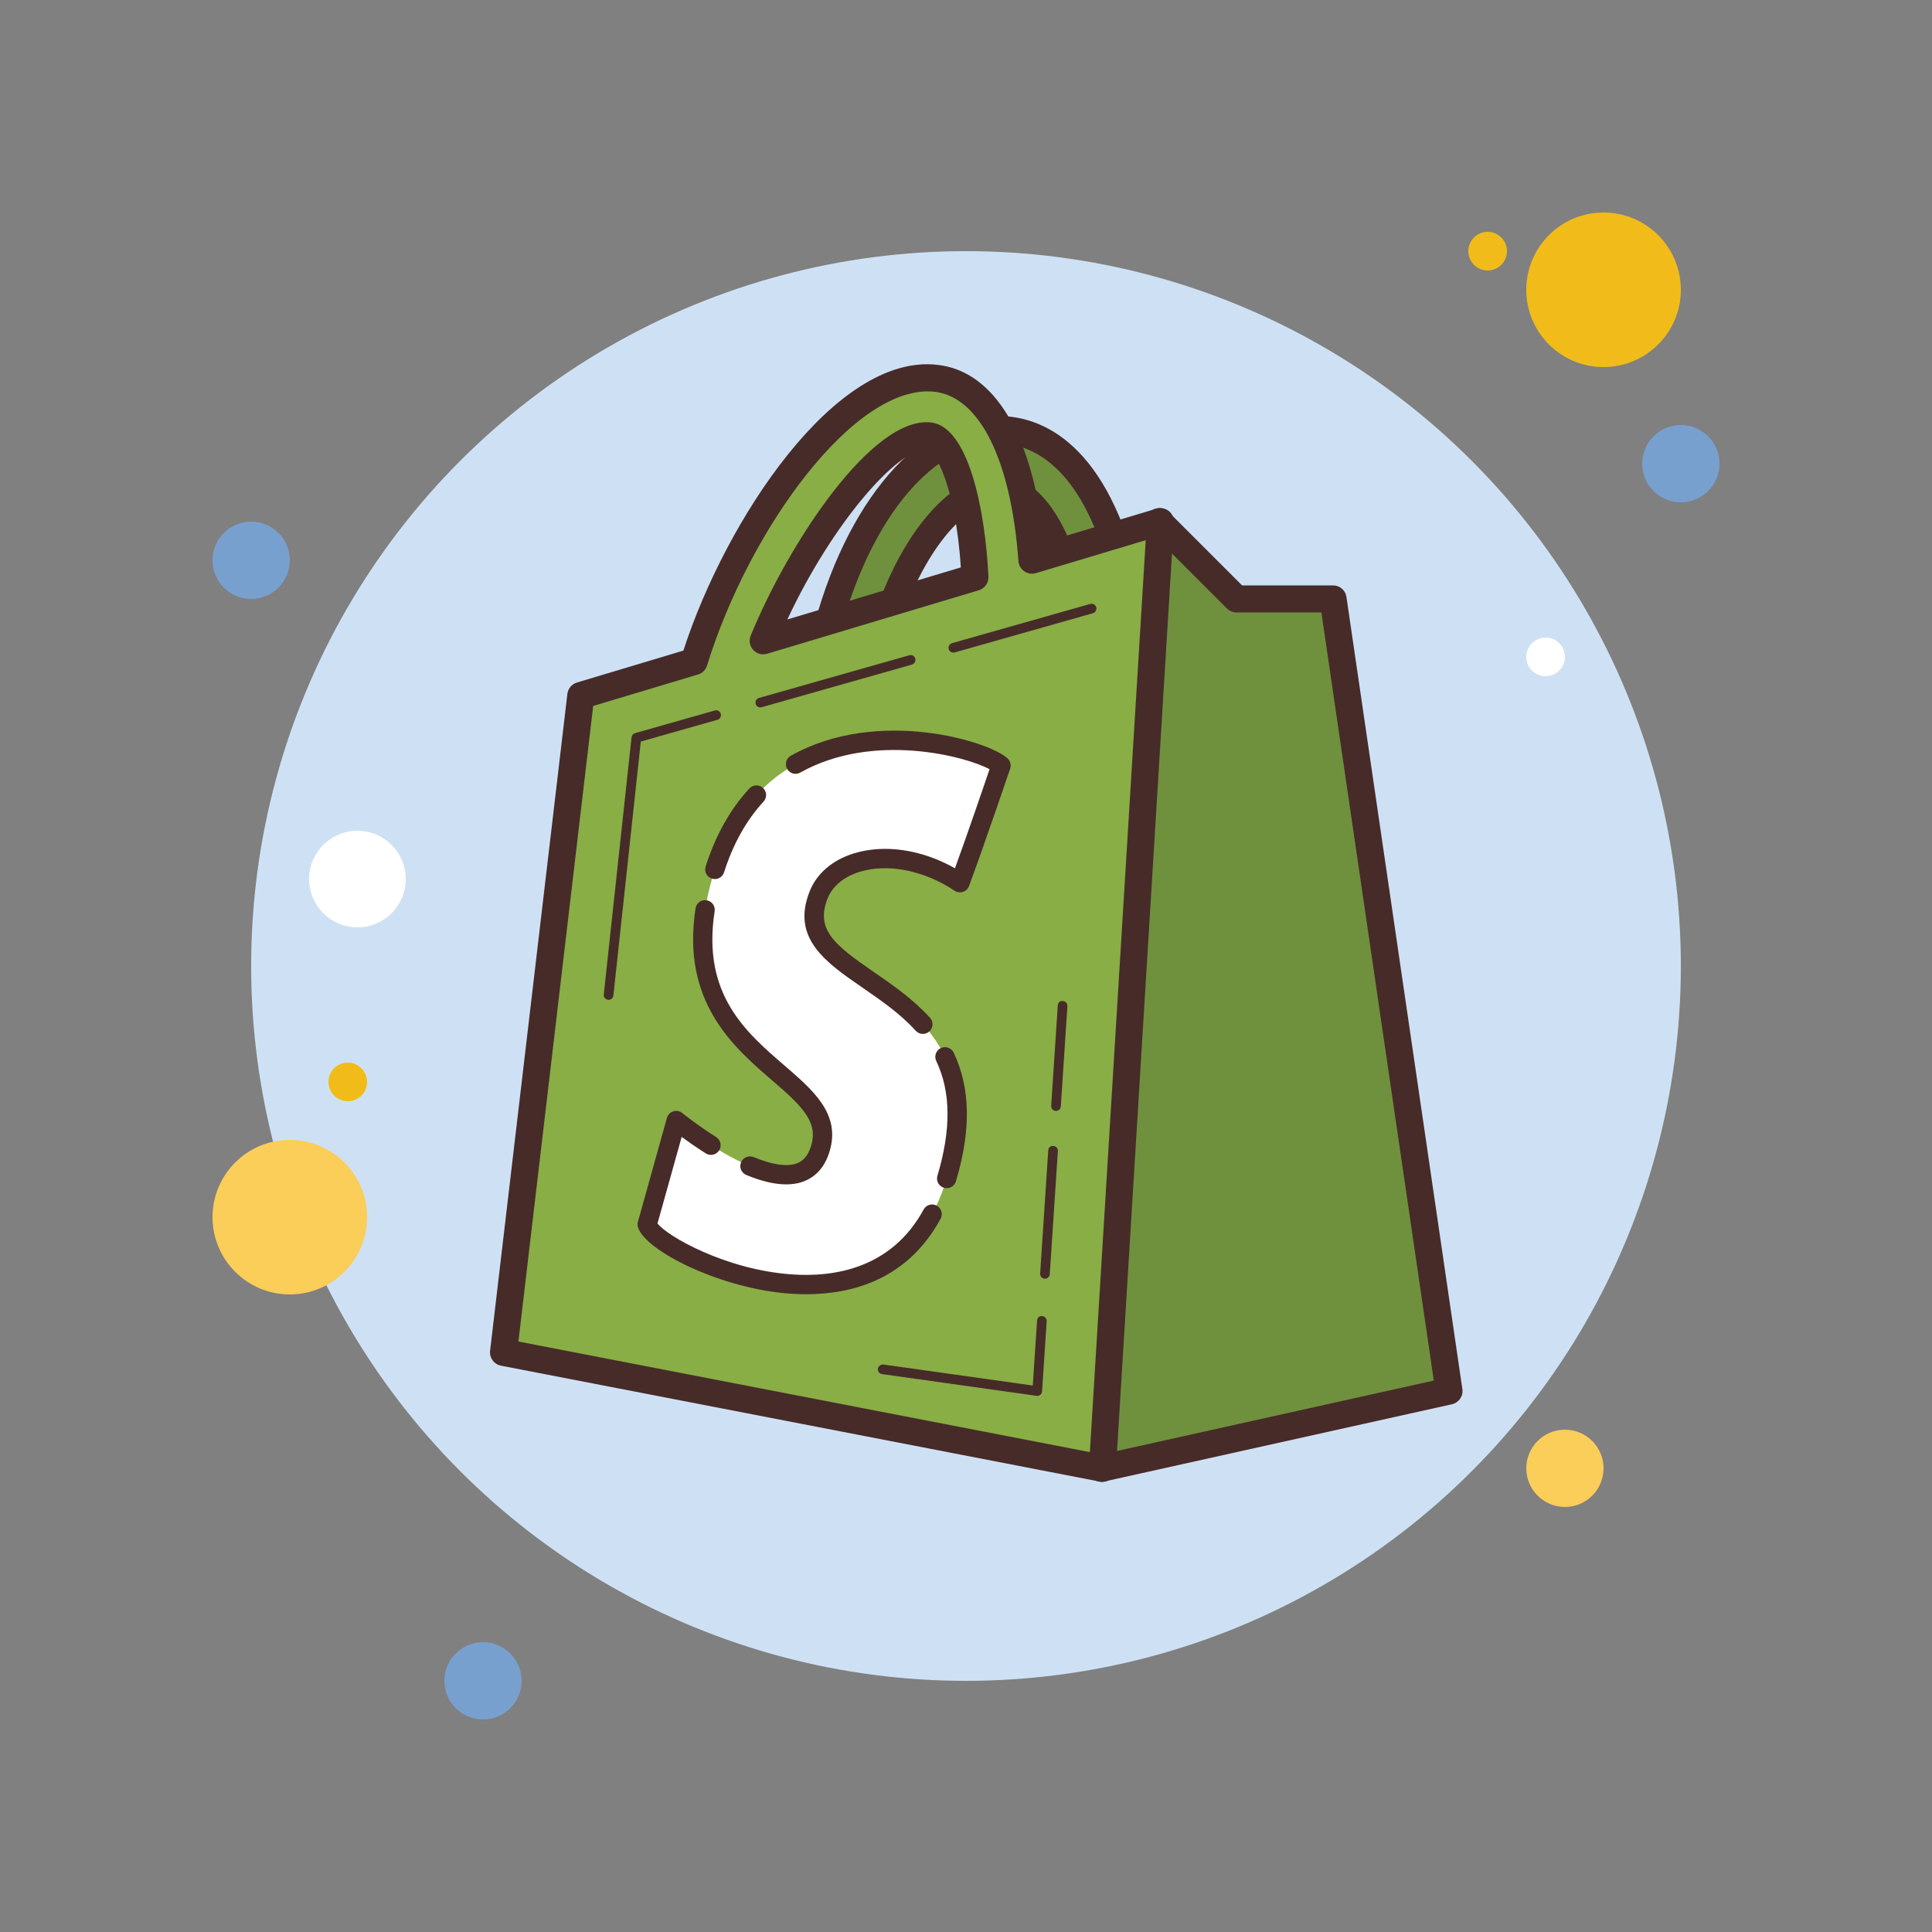<?xml version="1.0" encoding="UTF-8"?> <svg xmlns="http://www.w3.org/2000/svg" viewBox="0 0 100 100" width="500px" height="500px"><rect x="0" y="0" width="100" height="100" fill="#808080" stroke="none"/><circle cx="50" cy="50" r="37" fill="#cee1f4"></circle><circle cx="13" cy="29" r="2" fill="#78a0cf"></circle><circle cx="77" cy="13" r="1" fill="#f1bc19"></circle><circle cx="83" cy="15" r="4" fill="#f1bc19"></circle><circle cx="87" cy="24" r="2" fill="#78a0cf"></circle><circle cx="81" cy="76" r="2" fill="#fbcd59"></circle><circle cx="15" cy="63" r="4" fill="#fbcd59"></circle><circle cx="25" cy="87" r="2" fill="#78a0cf"></circle><circle cx="18.5" cy="45.5" r="2.5" fill="#fff"></circle><circle cx="80" cy="34" r="1" fill="#fff"></circle><circle cx="18" cy="56" r="1" fill="#f1bc19"></circle><polygon fill="#6f913d" points="69,31 64,31 60,27 57,76 75,72"></polygon><path fill="#472b29" d="M57,76.7c-0.165,0-0.326-0.059-0.454-0.168c-0.168-0.143-0.258-0.355-0.244-0.575l3-49 c0.017-0.274,0.192-0.514,0.45-0.611c0.259-0.099,0.549-0.036,0.743,0.159L64.29,30.3H69c0.348,0,0.643,0.255,0.692,0.599l6,41 c0.054,0.363-0.183,0.705-0.541,0.785l-18,4C57.102,76.694,57.051,76.7,57,76.7z M60.604,28.594l-2.848,46.521l16.457-3.657 L68.395,31.7H64c-0.186,0-0.363-0.074-0.495-0.205L60.604,28.594z"></path><path fill="#6f913d" d="M45.292,34.348l-2.751-0.695c1.505-6.707,5.096-11.293,8.934-11.41 c1.702-0.06,4.81,0.766,6.525,6.827l-2.709,0.861c-0.845-2.986-2.181-4.69-3.674-4.69c-0.02,0-0.04,0-0.06,0.001 C49.497,25.304,46.601,28.517,45.292,34.348z"></path><path fill="#472b29" d="M45.292,35.048c-0.057,0-0.115-0.007-0.171-0.021l-2.751-0.695 c-0.368-0.093-0.595-0.462-0.512-0.832c1.577-7.024,5.433-11.829,9.596-11.956c1.884-0.102,5.369,0.796,7.22,7.336 c0.103,0.363-0.102,0.743-0.462,0.857l-2.709,0.861c-0.181,0.06-0.376,0.039-0.544-0.051c-0.166-0.09-0.29-0.243-0.342-0.426 c-0.741-2.618-1.862-4.181-3-4.181c-1.578,0.047-4.334,2.733-5.642,8.561c-0.042,0.185-0.156,0.344-0.316,0.443 C45.548,35.013,45.421,35.048,45.292,35.048z M43.381,33.143l1.395,0.353c1.472-5.791,4.469-8.884,6.76-8.953 c0.001,0,0.002,0,0.002,0c1.797,0,3.256,1.593,4.216,4.507l1.377-0.438c-1.609-5.027-4.188-5.693-5.631-5.67 C48.106,23.045,44.891,27.115,43.381,33.143z"></path><path fill="#88ae45" d="M53.413,28.995c-0.385-5.258-2.05-9.092-4.97-9.415c-4.716-0.553-10.386,7.752-12.514,14.66 L30.062,36l-4,34l31,6l3-49L53.413,28.995z M48.113,22.562c1.025,0.114,2.134,2.858,2.351,7.318l-10.961,3.288 C41.718,27.771,45.848,22.311,48.113,22.562z"></path><path fill="#472b29" d="M57.063,76.7c-0.044,0-0.089-0.005-0.133-0.013l-31-6c-0.36-0.07-0.605-0.405-0.563-0.77l4-34 c0.033-0.277,0.227-0.508,0.494-0.589l5.511-1.653c2.172-6.715,7.853-15.405,13.152-14.791c2.955,0.326,4.943,3.66,5.511,9.192 l5.826-1.748c0.22-0.066,0.457-0.019,0.636,0.122c0.18,0.143,0.278,0.363,0.264,0.592l-3,49c-0.012,0.201-0.11,0.387-0.27,0.511 C57.367,76.649,57.217,76.7,57.063,76.7z M26.833,69.437l29.579,5.725l2.891-47.202l-5.688,1.706 c-0.206,0.06-0.424,0.026-0.599-0.095c-0.175-0.12-0.285-0.313-0.301-0.525c-0.383-5.232-2.009-8.511-4.349-8.77 c-4.099-0.44-9.586,7.086-11.769,14.171c-0.069,0.224-0.244,0.397-0.468,0.465l-5.426,1.627L26.833,69.437z M39.503,33.868 c-0.194,0-0.384-0.081-0.519-0.23c-0.181-0.199-0.231-0.485-0.129-0.735c1.985-4.841,6.315-11.382,9.334-11.036h0 c1.918,0.214,2.8,4.433,2.972,7.979c0.016,0.321-0.189,0.612-0.498,0.705l-10.96,3.288C39.638,33.858,39.57,33.868,39.503,33.868z M47.945,23.252c-1.514,0-4.876,3.861-7.192,8.811l8.98-2.694c-0.285-4.283-1.347-5.998-1.704-6.111 C48.002,23.254,47.974,23.252,47.945,23.252z"></path><g><path fill="#fff" d="M51.812,39.625c-1-1-11.787-4.125-14.812,5.375c-3.125,9.813,6.5,10.313,5.5,14.313S35,58,35,58 l-1.5,5.375C34,65,46.125,70.625,49,61c3.165-10.595-8.625-9.688-6.625-14.688c0.83-2.076,4.312-2.625,7.312-0.625 C50.5,43.5,51.812,39.625,51.812,39.625z"></path></g><g><path fill="#472b29" d="M47.767,53.515c-0.136,0-0.271-0.056-0.37-0.164c-0.807-0.889-1.789-1.564-2.738-2.219 c-1.915-1.318-3.725-2.563-2.748-5.005c0.367-0.917,1.176-1.611,2.277-1.953c1.598-0.494,3.518-0.205,5.241,0.768 c0.645-1.774,1.484-4.225,1.791-5.126c-1.215-0.667-6.029-1.946-9.797,0.172c-0.241,0.138-0.546,0.05-0.681-0.19 c-0.135-0.241-0.05-0.546,0.191-0.681c4.51-2.538,10.346-0.731,11.233,0.155c0.135,0.135,0.181,0.334,0.12,0.514 c-0.014,0.039-1.324,3.907-2.13,6.076c-0.053,0.144-0.169,0.255-0.314,0.302c-0.146,0.047-0.305,0.023-0.432-0.06 c-1.581-1.055-3.468-1.43-4.926-0.975c-0.808,0.251-1.392,0.737-1.645,1.369c-0.649,1.624,0.372,2.423,2.387,3.811 c0.95,0.654,2.026,1.396,2.911,2.37c0.186,0.204,0.17,0.521-0.034,0.706C48.007,53.472,47.887,53.515,47.767,53.515z"></path></g><g><path fill="#472b29" d="M49,61.5c-0.047,0-0.095-0.007-0.143-0.021c-0.265-0.079-0.415-0.358-0.336-0.623 c0.717-2.4,0.697-4.344-0.061-5.942c-0.119-0.249-0.012-0.547,0.237-0.666c0.25-0.115,0.548-0.012,0.666,0.238 c0.869,1.831,0.907,4.009,0.116,6.657C49.414,61.36,49.215,61.5,49,61.5z"></path></g><g><path fill="#472b29" d="M41.729,66.989c-0.415,0-0.817-0.023-1.201-0.062c-3.432-0.343-7.138-2.209-7.506-3.405 c-0.028-0.092-0.029-0.189-0.003-0.282l1.5-5.375c0.045-0.162,0.169-0.291,0.331-0.342c0.159-0.053,0.336-0.018,0.467,0.09 c0.007,0.006,0.751,0.61,1.75,1.242c0.233,0.147,0.303,0.456,0.156,0.69c-0.147,0.232-0.456,0.302-0.69,0.155 c-0.497-0.313-0.929-0.618-1.25-0.854l-1.25,4.478c0.48,0.651,3.519,2.392,6.916,2.636c2.207,0.165,5.195-0.295,6.858-3.356 c0.132-0.243,0.435-0.332,0.678-0.201c0.243,0.132,0.333,0.436,0.201,0.678C46.991,66.201,44.156,66.988,41.729,66.989z"></path></g><g><path fill="#472b29" d="M40.693,61.303c-0.595,0-1.286-0.163-2.067-0.487c-0.255-0.106-0.376-0.398-0.27-0.653 c0.106-0.256,0.397-0.375,0.654-0.271c1.035,0.431,1.845,0.525,2.343,0.276c0.321-0.162,0.538-0.481,0.662-0.977 c0.295-1.18-0.549-1.978-2.067-3.286c-1.982-1.709-4.696-4.049-3.946-8.889c0.042-0.273,0.296-0.461,0.571-0.418 c0.273,0.042,0.46,0.298,0.417,0.57c-0.666,4.292,1.606,6.251,3.61,7.979c1.462,1.26,2.843,2.45,2.384,4.285 c-0.196,0.784-0.594,1.331-1.183,1.628C41.482,61.223,41.111,61.303,40.693,61.303z"></path></g><g><path fill="#472b29" d="M37,45.5c-0.05,0-0.101-0.008-0.152-0.023c-0.263-0.084-0.408-0.365-0.325-0.628 c0.512-1.606,1.273-2.965,2.263-4.036c0.187-0.205,0.504-0.216,0.707-0.028c0.203,0.188,0.215,0.504,0.028,0.706 c-0.89,0.964-1.577,2.195-2.044,3.661C37.409,45.364,37.212,45.5,37,45.5z"></path></g><g><path fill="#472b29" d="M49.348,33.78c-0.109,0-0.209-0.071-0.241-0.182c-0.038-0.133,0.04-0.271,0.172-0.309l7.152-2.03 c0.133-0.035,0.271,0.039,0.309,0.172c0.038,0.133-0.039,0.271-0.172,0.309l-7.152,2.03C49.394,33.777,49.371,33.78,49.348,33.78z"></path></g><g><path fill="#472b29" d="M39.355,36.616c-0.109,0-0.209-0.071-0.241-0.182c-0.038-0.133,0.04-0.271,0.172-0.309l7.779-2.208 c0.133-0.04,0.271,0.039,0.309,0.172c0.038,0.133-0.04,0.271-0.172,0.309l-7.779,2.208C39.4,36.613,39.377,36.616,39.355,36.616z"></path></g><g><path fill="#472b29" d="M31.5,51.75c-0.009,0-0.018,0-0.027-0.001c-0.137-0.016-0.236-0.139-0.222-0.275l1.438-13.313 c0.011-0.102,0.082-0.187,0.18-0.214l4.129-1.172c0.132-0.042,0.271,0.038,0.309,0.172c0.038,0.133-0.04,0.271-0.172,0.309 l-3.967,1.126l-1.419,13.145C31.735,51.655,31.626,51.75,31.5,51.75z"></path></g><g><path fill="#472b29" d="M54.658,57.502c-0.005,0-0.011,0-0.017-0.001c-0.138-0.009-0.242-0.128-0.232-0.266l0.342-5.189 c0.008-0.137,0.107-0.264,0.266-0.232c0.138,0.009,0.242,0.128,0.232,0.266l-0.342,5.189C54.899,57.4,54.789,57.502,54.658,57.502z"></path></g><g><path fill="#472b29" d="M54.087,66.185c-0.005,0-0.011,0-0.017-0.001c-0.138-0.009-0.242-0.128-0.232-0.266l0.419-6.372 c0.008-0.137,0.1-0.244,0.266-0.232c0.138,0.009,0.242,0.128,0.232,0.266l-0.419,6.372C54.328,66.083,54.218,66.185,54.087,66.185z"></path></g><g><path fill="#472b29" d="M53.688,72.25c-0.012,0-0.023-0.001-0.035-0.002l-8-1.125c-0.137-0.02-0.232-0.146-0.213-0.283 c0.02-0.137,0.152-0.215,0.282-0.213l7.734,1.088l0.222-3.361c0.008-0.136,0.108-0.256,0.266-0.232 c0.138,0.009,0.242,0.128,0.232,0.266l-0.239,3.63c-0.004,0.069-0.037,0.134-0.092,0.178C53.801,72.23,53.744,72.25,53.688,72.25z"></path></g></svg> 